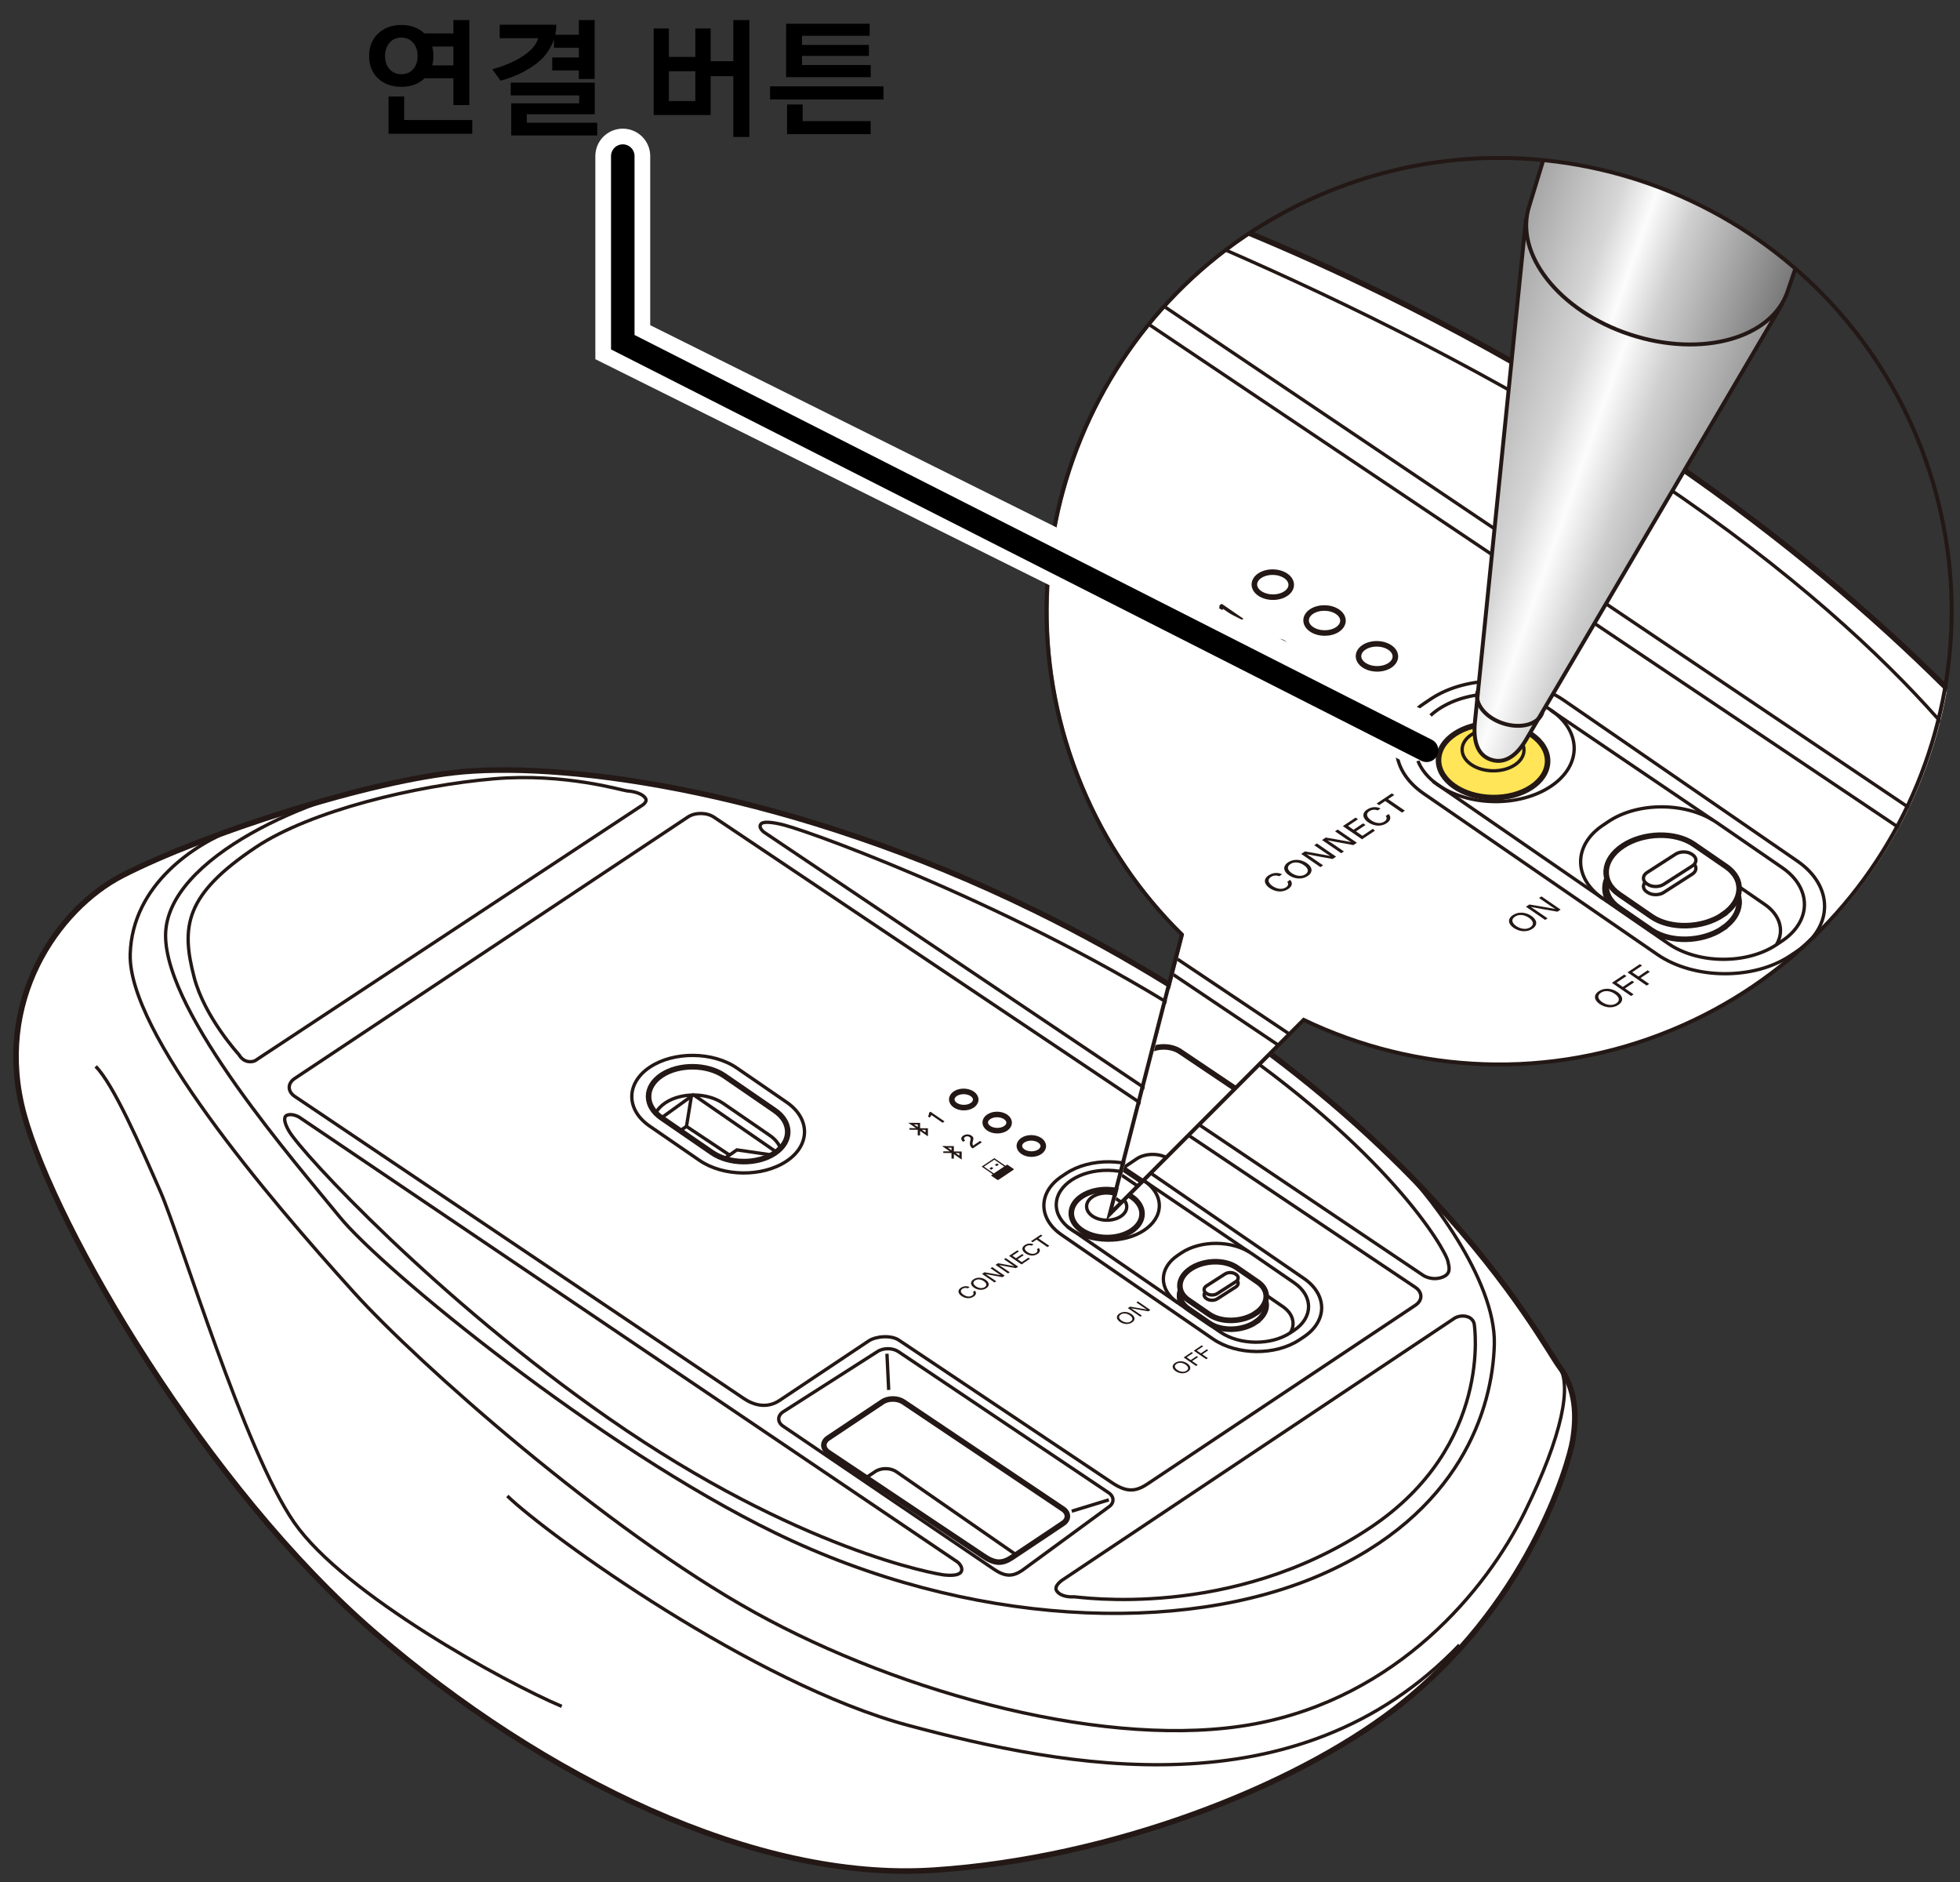 <?xml version="1.0" encoding="utf-8"?>
<!-- Generator: Adobe Illustrator 27.9.0, SVG Export Plug-In . SVG Version: 6.00 Build 0)  -->
<svg version="1.1" xmlns="http://www.w3.org/2000/svg" xmlns:xlink="http://www.w3.org/1999/xlink" x="0px" y="0px"
	 viewBox="0 0 250 240" enable-background="new 0 0 250 240" xml:space="preserve">
<rect x="0" y="0" width="250" height="240" fill="#333333" stroke="none"/>
<g id="編集モード">
	<g>
		<path fill="#FFFFFF" stroke="#231815" stroke-width="0.709" stroke-miterlimit="10" d="M132.094,116.167
			c-31.129-15.259-59.321-18.949-73.01-17.76c-11.731,1.018-33.192,7.942-43.506,13.258c-8.173,4.212-16.502,16.009-12.502,30.518
			s23.253,47.528,44.756,66.039s48.507,31.769,71.26,30.268s45.859-10.62,58.758-20.512c17.002-13.039,22.253-31.268,22.753-34.27
			c0.5-3.002,0.5-6.504-1.75-9.506C196.603,171.199,180.317,139.804,132.094,116.167z"/>
		<path fill="none" stroke="#231815" stroke-width="0.425" stroke-miterlimit="10" d="M50.961,99.684
			c-10.802,1.501-29.841,9.612-29.841,19.618s16.712,29.135,22.213,35.889c5.501,6.754,33.179,29.402,55.508,40.274
			c24.66,12.007,51.913,13.101,69.666,5.347c17.752-7.755,21.875-21.129,22.097-29.361s-8.593-19.739-13.033-23.792"/>
		<path fill="none" stroke="#231815" stroke-width="0.425" stroke-miterlimit="10" d="M71.649,217.602
			c-7.126-3.002-27.754-14.258-34.13-23.451s-14.44-36.209-17.065-42.212c-2.625-6.004-6.001-13.696-8.251-15.947"/>
		<path fill="none" stroke="#231815" stroke-width="0.425" stroke-miterlimit="10" d="M64.71,190.773
			c5.251,5.065,31.504,24.014,51.195,29.267c19.69,5.253,49.529,11.357,70.24-10.268"/>
		<path fill="none" stroke="#231815" stroke-width="0.425" stroke-miterlimit="10" d="M29.981,105.683
			c-5.129,1.909-13.091,7.139-13.372,15.956c-0.318,9.982,17.392,30.86,28.598,43.244c8.103,8.954,32.067,30.205,51.007,40.711
			s45.503,17.635,63.759,14.258s29.629-17.073,34.505-27.016s6.011-16.24,4.376-18.636"/>
		<path fill="none" stroke="#231815" stroke-width="0.425" stroke-miterlimit="10" d="M89.223,147.979l-6.355-4.37
			c-3.047-2.095-3.039-5.478,0.017-7.518l0,0c3.056-2.04,8.049-1.995,11.096,0.1l6.355,4.37c3.047,2.095,3.039,5.478-0.017,7.518h0
			C97.263,150.12,92.27,150.075,89.223,147.979z"/>
		<path fill="none" stroke="#231815" stroke-width="0.709" stroke-miterlimit="10" d="M90.808,146.976l-6.436-4.426
			c-2.2-1.513-2.194-3.955,0.012-5.428l0,0c2.206-1.473,5.812-1.44,8.011,0.072l6.436,4.426c2.2,1.513,2.194,3.955-0.012,5.428h0
			C96.613,148.521,93.008,148.489,90.808,146.976z"/>
		<path fill="none" stroke="#231815" stroke-width="0.425" stroke-miterlimit="10" d="M83.641,141.934
			c0.252-0.474,0.659-0.916,1.22-1.291l0,0c2.035-1.359,5.36-1.328,7.389,0.067l5.936,4.082c0.691,0.475,1.146,1.05,1.366,1.655"/>
		<path fill="none" stroke="#231815" stroke-width="0.425" stroke-miterlimit="10" d="M150.239,160.075l0.457-0.305
			c2.464-1.645,6.49-1.608,8.946,0.081l5.43,3.734c2.456,1.689,2.45,4.417-0.014,6.062l-0.457,0.305
			c-2.464,1.645-6.49,1.608-8.946-0.081l-5.43-3.734C147.769,164.447,147.775,161.719,150.239,160.075z"/>
		<path fill="none" stroke="#231815" stroke-width="0.425" stroke-miterlimit="10" d="M135.424,150.018l0.562-0.375
			c3.029-2.022,7.979-1.977,10.999,0.099l19.333,13.295c3.02,2.077,3.012,5.43-0.017,7.452l-0.562,0.375
			c-3.029,2.022-7.979,1.977-10.999-0.099l-19.333-13.295C132.387,155.393,132.395,152.04,135.424,150.018z"/>
		<path fill="none" stroke="#231815" stroke-width="0.425" stroke-miterlimit="10" d="M150.636,166.437
			c-0.655-1.109-0.323-2.421,0.993-3.3l0.326-0.217c1.755-1.171,4.622-1.145,6.371,0.058l5.295,3.641
			c1.312,0.902,1.638,2.221,0.978,3.317"/>
		<path fill="#FFFFFF" stroke="#231815" stroke-width="0.709" stroke-miterlimit="10" d="M151.868,162.922L151.868,162.922
			c1.701-1.136,4.349-1.201,5.885-0.145l2.687,1.848c1.535,1.056,1.4,2.849-0.302,3.984l0.006,0.004
			c-1.701,1.136-4.356,1.196-5.891,0.141l-2.687-1.848C150.031,165.851,150.167,164.058,151.868,162.922z"/>
		<path fill="#FFFFFF" stroke="#231815" stroke-width="0.709" stroke-miterlimit="10" d="M151.868,161.797L151.868,161.797
			c1.701-1.136,4.349-1.201,5.885-0.145l2.687,1.848c1.535,1.056,1.4,2.849-0.302,3.984l0.006,0.004
			c-1.701,1.136-4.356,1.196-5.891,0.141l-2.687-1.848C150.031,164.726,150.167,162.933,151.868,161.797z"/>
		<path fill="none" stroke="#231815" stroke-width="0.425" stroke-miterlimit="10" d="M114.662,170.908l27.046,18.083
			c1.854,1.275,3.027,1.33,4.626,0.263l34.204-22.807c0.923-0.616,0.925-1.638,0.005-2.271l-89.455-59.953
			c-0.92-0.633-2.428-0.646-3.351-0.03l-50.151,33.343c-0.923,0.616-0.925,1.638-0.005,2.271l57.253,38.511
			c1.2,0.825,2.926,1.389,4.598,0.273l11.368-7.588C111.703,170.399,113.662,170.221,114.662,170.908z"/>
		<path fill="none" stroke="#231815" stroke-width="0.425" stroke-miterlimit="10" d="M126.684,200.052l-26.808-18.187
			c-0.736-0.506-0.734-1.324,0.004-1.817l12.048-7.692c0.738-0.493,1.945-0.482,2.681,0.024l26.803,17.983
			c0.736,0.506,0.734,1.324-0.004,1.817l-11.023,8.081C129.106,201.116,128.168,201.072,126.684,200.052z"/>
		
			<path fill="none" stroke="#231815" stroke-width="0.425" stroke-linecap="round" stroke-linejoin="round" stroke-miterlimit="10" d="
			M32.745,135.127l49.03-32.343c0,0,0.87-0.463,0.567-0.967c-0.303-0.503-1.175-0.873-2.37-0.961
			c-0.573-0.042-7.927-2.307-16.95-1.543c-9.983,0.846-23.425,4.082-30.379,8.724c-9.091,6.069-9.564,10.131-7.876,16.604
			c1.324,5.077,5.716,9.858,5.716,9.858s0.379,0.737,1.133,0.866C32.37,135.493,32.745,135.127,32.745,135.127z"/>
		
			<path fill="none" stroke="#231815" stroke-width="0.425" stroke-linecap="round" stroke-linejoin="round" stroke-miterlimit="10" d="
			M185.357,168.218l-49.853,33.277c0,0-1.172,0.767-0.707,1.402c0.548,0.75,1.731,0.765,2.198,0.734s19.971,3.073,37.794-8.824
			c15.713-10.489,13.253-25.931,13.253-25.931s-0.067-0.764-0.97-0.991C186.054,167.629,185.357,168.218,185.357,168.218z"/>
		
			<path fill="none" stroke="#231815" stroke-width="0.425" stroke-linecap="round" stroke-linejoin="round" stroke-miterlimit="10" d="
			M38.2,142.49l83.942,56.708c0,0,0.689,0.55,0.505,1.128s-1.205,0.62-2.185,0.521s-18.622-3.132-42.796-19.952
			c-21.881-15.225-39.148-33.804-40.81-36.665c-0.624-1.075-0.696-1.794-0.299-1.984C37.274,141.901,38.2,142.49,38.2,142.49z"/>
		
			<path fill="none" stroke="#231815" stroke-width="0.425" stroke-linecap="round" stroke-linejoin="round" stroke-miterlimit="10" d="
			M97.478,106.142l84.075,56.51c0,0,1.062,0.709,2.39,0.234c1.223-0.437,0.88-1.356,0.744-2.021
			c-0.32-1.57-7.716-14.319-29.84-29.189c-22.124-14.87-50.578-25.348-54.808-26.456c-1.589-0.416-2.651-0.46-2.93-0.19
			C96.605,105.518,97.478,106.142,97.478,106.142z"/>
		
			<ellipse transform="matrix(0.015 -1 1 0.015 -14.491 292.637)" fill="none" stroke="#231815" stroke-width="0.425" stroke-miterlimit="10" cx="141.248" cy="153.672" rx="4.453" ry="6.572"/>
		
			<ellipse transform="matrix(0.015 -1 1 0.015 -15.693 293.543)" fill="none" stroke="#231815" stroke-width="0.709" stroke-miterlimit="10" cx="141.107" cy="154.734" rx="3.058" ry="4.514"/>
		
			<ellipse transform="matrix(0.015 -1 1 0.015 -14.805 292.668)" fill="none" stroke="#231815" stroke-width="0.425" stroke-miterlimit="10" cx="141.107" cy="153.846" rx="1.734" ry="2.56"/>
		<g>
			
				<ellipse transform="matrix(0.015 -1 1 0.015 -19.108 260.993)" fill="#FFFFFF" stroke="#231815" stroke-width="0.709" stroke-miterlimit="10" cx="122.883" cy="140.193" rx="1.034" ry="1.526"/>
			<path fill="#FFFFFF" stroke="#231815" stroke-width="0.709" stroke-miterlimit="10" d="M126.115,142.415
				c0.597-0.398,1.563-0.39,2.158,0.019c0.595,0.409,0.593,1.064-0.003,1.462c-0.597,0.398-1.563,0.39-2.158-0.02
				C125.516,143.468,125.518,142.813,126.115,142.415z"/>
			
				<ellipse transform="matrix(0.015 -1 1 0.015 -16.543 275.448)" fill="#FFFFFF" stroke="#231815" stroke-width="0.709" stroke-miterlimit="10" cx="131.5" cy="146.118" rx="1.034" ry="1.526"/>
			<g>
				<g>
					<path fill="#231815" d="M144.316,167.575c0.436,0.3,0.58,0.731,0.078,1.066c-0.469,0.313-1.091,0.239-1.546-0.074
						c-0.454-0.312-0.549-0.739-0.068-1.061C143.229,167.207,143.845,167.251,144.316,167.575z M143.063,168.415
						c0.343,0.236,0.819,0.325,1.162,0.097c0.369-0.246,0.213-0.554-0.126-0.787c-0.342-0.235-0.798-0.322-1.147-0.089
						C142.591,167.876,142.724,168.182,143.063,168.415z"/>
					<path fill="#231815" d="M145.448,167.907l-1.587-1.091l0.279-0.187c0.599,0.103,1.885,0.314,2.147,0.373l0.003-0.002
						c-0.219-0.13-0.468-0.303-0.727-0.481l-0.62-0.426l0.2-0.133l1.587,1.091l-0.263,0.175c-0.555-0.096-1.921-0.335-2.199-0.391
						l-0.003,0.002c0.192,0.117,0.461,0.302,0.748,0.499l0.635,0.437L145.448,167.907z"/>
				</g>
			</g>
			<g>
				<g>
					<path fill="#231815" d="M151.429,173.865c0.436,0.3,0.58,0.731,0.078,1.066c-0.469,0.313-1.091,0.239-1.546-0.074
						c-0.454-0.312-0.549-0.739-0.068-1.061C150.342,173.497,150.957,173.541,151.429,173.865z M150.176,174.705
						c0.343,0.236,0.819,0.325,1.162,0.097c0.369-0.246,0.213-0.554-0.126-0.787c-0.342-0.235-0.798-0.322-1.147-0.089
						C149.704,174.166,149.837,174.472,150.176,174.705z"/>
					<path fill="#231815" d="M150.974,173.106l1.023-0.683l0.18,0.124l-0.815,0.544l0.515,0.354l0.764-0.51l0.18,0.124l-0.764,0.51
						l0.711,0.489l-0.208,0.139L150.974,173.106z"/>
					<path fill="#231815" d="M152.266,172.243l1.023-0.683l0.18,0.124l-0.815,0.544l0.515,0.354l0.764-0.51l0.18,0.124l-0.764,0.51
						l0.711,0.489l-0.208,0.139L152.266,172.243z"/>
				</g>
			</g>
			<g>
				<path fill="#231815" d="M124.347,164.592c0.205,0.235,0.203,0.512-0.166,0.758c-0.482,0.322-1.081,0.234-1.53-0.074
					c-0.432-0.297-0.58-0.726-0.091-1.053c0.385-0.257,0.809-0.242,1.119-0.09l-0.236,0.158c-0.216-0.077-0.454-0.093-0.699,0.071
					c-0.338,0.226-0.169,0.528,0.146,0.745c0.303,0.209,0.751,0.342,1.108,0.105c0.242-0.161,0.2-0.326,0.112-0.46L124.347,164.592z
					"/>
				<path fill="#231815" d="M125.722,163.208c0.437,0.301,0.575,0.734,0.071,1.07c-0.475,0.317-1.097,0.243-1.553-0.07
					c-0.456-0.313-0.545-0.742-0.061-1.066C124.63,162.842,125.247,162.882,125.722,163.208z M124.48,164.039
					c0.337,0.232,0.794,0.317,1.125,0.096c0.358-0.239,0.203-0.535-0.126-0.76c-0.334-0.23-0.772-0.316-1.111-0.089
					C124.02,163.518,124.147,163.81,124.48,164.039z"/>
				<path fill="#231815" d="M126.85,163.542l-1.587-1.091l0.307-0.205c0.591,0.105,1.825,0.313,2.084,0.374l0.003-0.002
					c-0.212-0.125-0.466-0.301-0.726-0.479l-0.592-0.407l0.221-0.147l1.587,1.091l-0.289,0.193
					c-0.541-0.097-1.866-0.335-2.141-0.394l-0.003,0.002c0.184,0.111,0.465,0.303,0.751,0.5l0.607,0.417L126.85,163.542z"/>
				<path fill="#231815" d="M128.572,162.392l-1.587-1.091l0.307-0.205c0.591,0.105,1.825,0.313,2.084,0.374l0.003-0.002
					c-0.212-0.125-0.466-0.301-0.726-0.479l-0.592-0.407l0.221-0.147l1.587,1.091l-0.289,0.193
					c-0.541-0.097-1.866-0.335-2.141-0.394l-0.003,0.002c0.184,0.111,0.465,0.303,0.751,0.5l0.607,0.417L128.572,162.392z"/>
				<path fill="#231815" d="M130.581,160.061l-0.786,0.525l0.532,0.366l0.864-0.577l0.17,0.157l-1.065,0.711l-1.587-1.091
					l1.054-0.704l0.199,0.137l-0.823,0.55l0.457,0.314l0.786-0.525L130.581,160.061z"/>
				<path fill="#231815" d="M132.498,159.151c0.205,0.235,0.203,0.512-0.166,0.758c-0.482,0.322-1.081,0.234-1.53-0.074
					c-0.432-0.297-0.58-0.726-0.091-1.053c0.385-0.257,0.809-0.242,1.119-0.09l-0.236,0.158c-0.216-0.077-0.454-0.093-0.699,0.071
					c-0.338,0.226-0.169,0.528,0.146,0.745c0.303,0.209,0.751,0.342,1.108,0.105c0.242-0.161,0.2-0.326,0.112-0.46L132.498,159.151z
					"/>
				<path fill="#231815" d="M132.215,158.08l-0.509,0.339l-0.199-0.137l1.255-0.838l0.199,0.137l-0.509,0.34l1.388,0.954
					l-0.238,0.159L132.215,158.08z"/>
			</g>
			<g>
				<path fill="#231815" d="M120.225,143.178l-1.438-0.989c-0.02,0.105-0.133,0.276-0.199,0.334l-0.229-0.157
					c0.125-0.16,0.152-0.347,0.133-0.464l0.192-0.128l1.795,1.234L120.225,143.178z"/>
				<g id="Bug_00000136395356078509280570000016854769636701705398_">
					
						<path id="Bug_00000106853922909329996610000001393622990876903563_" fill-rule="evenodd" clip-rule="evenodd" fill="#231815" d="
						M116.576,143.395l0.484,0.004l-0.001,0.328L116.576,143.395L116.576,143.395z M118.055,144.412l0.001-0.328l-0.484-0.004
						L118.055,144.412L118.055,144.412z M117.057,144.076l-1.048-0.01l0-0.205l0.834,0.008l-0.998-0.686l1.516,0.014l-0.002,0.678
						l1.001,0.009l-0.002,1.027l-0.998-0.686l-0.001,0.565l-0.303-0.003L117.057,144.076L117.057,144.076z"/>
				</g>
			</g>
			<g>
				<g id="Bug_00000086663351065433938700000013974710464005085088_">
					
						<path id="Bug_00000135683910657198696750000010070462856729382567_" fill-rule="evenodd" clip-rule="evenodd" fill="#231815" d="
						M120.885,146.358l0.484,0.004l-0.001,0.328L120.885,146.358L120.885,146.358z M122.364,147.375l0.001-0.328l-0.484-0.004
						L122.364,147.375L122.364,147.375z M121.365,147.039l-1.048-0.01l0-0.205l0.834,0.008l-0.998-0.686l1.516,0.014l-0.002,0.678
						l1.001,0.009l-0.002,1.027l-0.998-0.686l-0.001,0.565l-0.303-0.003L121.365,147.039L121.365,147.039z"/>
				</g>
				<path fill="#231815" d="M124.065,146.454l-0.014-0.01c-0.308-0.212-0.411-0.492-0.303-0.918c0.081-0.316,0.094-0.41-0.082-0.53
					c-0.142-0.098-0.366-0.146-0.581-0.002c-0.186,0.124-0.167,0.277,0.02,0.448l-0.246,0.164c-0.313-0.246-0.342-0.552-0.003-0.779
					c0.352-0.235,0.777-0.199,1.062-0.004c0.289,0.199,0.268,0.363,0.178,0.694c-0.066,0.246-0.074,0.441,0.03,0.569l0.893-0.596
					l0.205,0.188L124.065,146.454z"/>
			</g>
			<g>
				<path fill="#231815" d="M128.242,148.665l-1.416-0.974l-1.616,1.079l1.416,0.974l-0.233,0.155l0.806,0.554
					c0.044,0.03,0.12,0.028,0.169-0.004l1.904-1.271c0.049-0.033,0.053-0.084,0.009-0.114l-0.806-0.554L128.242,148.665z
					 M125.498,148.773l1.328-0.886l1.265,0.87l-1.328,0.886L125.498,148.773z"/>
				<polygon fill="#231815" points="126.424,149.171 126.706,148.983 126.479,148.827 126.197,149.015 				"/>
				<polygon fill="#231815" points="127.119,148.707 127.4,148.52 127.173,148.363 126.892,148.551 				"/>
			</g>
		</g>
		<polyline fill="none" stroke="#231815" stroke-width="0.425" stroke-miterlimit="10" points="86.753,144.187 87.561,143.645 
			93.048,147.299 		"/>
		<polyline fill="none" stroke="#231815" stroke-width="0.425" stroke-miterlimit="10" points="92.404,147.748 93.993,146.639 
			98.431,147.284 		"/>
		<polyline fill="none" stroke="#231815" stroke-width="0.425" stroke-miterlimit="10" points="84.372,142.55 88.187,139.802 
			87.561,143.645 		"/>
		
			<line fill="none" stroke="#231815" stroke-width="0.425" stroke-miterlimit="10" x1="88.499" y1="139.644" x2="99.02" y2="146.907"/>
		
			<line fill="none" stroke="#231815" stroke-width="0.425" stroke-miterlimit="10" x1="159.318" y1="159.644" x2="145.902" y2="150.565"/>
		
			<line fill="none" stroke="#231815" stroke-width="0.425" stroke-miterlimit="10" x1="136.173" y1="156.459" x2="150.225" y2="166.136"/>
		<g>
			<path fill="none" stroke="#231815" stroke-width="0.709" stroke-miterlimit="10" d="M125.386,198.398l-19.752-13.191
				c-0.736-0.506-0.734-1.324,0.004-1.817l6.929-4.625c0.738-0.493,1.945-0.482,2.681,0.024l20.348,13.659
				c0.736,0.506,0.734,1.324-0.004,1.817l-6.505,4.342C127.808,199.462,126.87,199.418,125.386,198.398z"/>
			<path fill="none" stroke="#231815" stroke-width="0.425" stroke-miterlimit="10" d="M110.472,188.438l1.176-0.785
				c0.738-0.493,1.945-0.482,2.681,0.024l15.271,10.588"/>
			
				<line fill="none" stroke="#231815" stroke-width="0.425" stroke-miterlimit="10" x1="113.132" y1="172.634" x2="113.354" y2="177.25"/>
			
				<line fill="none" stroke="#231815" stroke-width="0.425" stroke-miterlimit="10" x1="136.704" y1="192.712" x2="141.429" y2="191.266"/>
		</g>
		<g>
			<path fill="#FFFFFF" stroke="#231815" stroke-width="0.425" stroke-miterlimit="10" d="M157.649,163.187l-0.069-0.046
				c-0.372-0.248-0.98-0.243-1.351,0.012l-2.366,1.52c-0.371,0.255-0.37,0.667,0.002,0.915l0.069,0.046
				c0.372,0.248,0.98,0.243,1.351-0.012l2.366-1.52C158.022,163.847,158.021,163.435,157.649,163.187z"/>
			<path fill="#FFFFFF" stroke="#231815" stroke-width="0.425" stroke-miterlimit="10" d="M157.649,162.514l-0.069-0.046
				c-0.372-0.248-0.98-0.243-1.351,0.012l-2.366,1.52c-0.371,0.255-0.37,0.667,0.002,0.915l0.069,0.046
				c0.372,0.248,0.98,0.243,1.351-0.012l2.366-1.52C158.022,163.175,158.021,162.763,157.649,162.514z"/>
		</g>
	</g>
</g>
<g id="レイヤー_1">
	<g>
		<g>
			<defs>
				<path id="SVGID_1_" d="M169.344,24.58c-29.435,12.248-43.377,46.068-31.144,75.538c3.062,7.379,7.473,13.784,12.827,19.049
					l-9.187,35.657l24.734-24.767c14.283,6.842,31.3,7.813,47.073,1.248c29.433-12.248,43.379-46.068,31.144-75.542
					C232.557,26.292,198.778,12.33,169.344,24.58z"/>
			</defs>
			<clipPath id="SVGID_00000037680710476985407530000013113796996547270298_">
				<use xlink:href="#SVGID_1_"  overflow="visible"/>
			</clipPath>
			<g clip-path="url(#SVGID_00000037680710476985407530000013113796996547270298_)">
				<g>
					<path fill="#FFFFFF" stroke="#231815" stroke-width="0.709" stroke-miterlimit="10" d="M176.502,37.497
						C128.528,13.957,85.082,8.265,63.985,10.098C45.906,11.669,12.832,22.351-3.062,30.551
						c-12.595,6.498-25.432,24.697-19.267,47.079s35.836,73.32,68.974,101.876s74.754,49.008,109.819,46.693
						c35.065-2.315,70.675-16.383,90.553-31.643c26.202-20.115,34.294-48.237,35.065-52.867c0.771-4.631,0.771-10.033-2.697-14.664
						C275.917,122.393,250.818,73.962,176.502,37.497z"/>
					<path fill="none" stroke="#231815" stroke-width="0.425" stroke-miterlimit="10" d="M51.466,12.069
						C34.82,14.384,5.477,26.896,5.477,42.332s25.755,44.945,34.232,55.364s51.132,45.357,85.543,62.129
						c38.003,18.523,80.004,20.211,107.363,8.248c27.359-11.963,33.711-32.594,34.054-45.294
						c0.342-12.7-13.243-30.451-20.086-36.702"/>
					<path fill="none" stroke="#231815" stroke-width="0.425" stroke-miterlimit="10" d="M83.348,193.976
						c-10.982-4.631-42.772-21.996-52.598-36.177c-9.826-14.182-22.253-55.858-26.299-65.119S-4.796,71.552-8.264,68.079"/>
					<path fill="none" stroke="#231815" stroke-width="0.425" stroke-miterlimit="10" d="M72.655,152.589
						c8.092,7.814,48.552,37.046,78.897,45.149c30.345,8.104,76.33,17.52,108.247-15.84"/>
					<path fill="none" stroke="#231815" stroke-width="0.425" stroke-miterlimit="10" d="M19.134,21.323
						C11.231,24.268-1.039,32.336-1.473,45.938c-0.491,15.4,26.803,47.607,44.072,66.711c12.487,13.814,49.419,46.597,78.608,62.804
						s70.126,27.205,98.259,21.996s45.662-26.337,53.176-41.676c7.514-15.339,9.264-25.053,6.743-28.749"/>
					<path fill="none" stroke="#231815" stroke-width="0.425" stroke-miterlimit="10" d="M110.433,86.573l-9.794-6.742
						c-4.695-3.232-4.683-8.451,0.026-11.598l0,0c4.71-3.147,12.405-3.077,17.1,0.155l9.794,6.742
						c4.695,3.232,4.683,8.451-0.026,11.598l0,0C122.823,89.874,115.128,89.805,110.433,86.573z"/>
					<path fill="none" stroke="#231815" stroke-width="0.709" stroke-miterlimit="10" d="M112.875,85.025l-9.918-6.827
						c-3.39-2.333-3.381-6.102,0.019-8.374l0,0c3.4-2.272,8.956-2.222,12.346,0.112l9.918,6.827c3.39,2.333,3.381,6.102-0.019,8.374
						l0,0C121.821,87.409,116.265,87.358,112.875,85.025z"/>
					<path fill="none" stroke="#231815" stroke-width="0.425" stroke-miterlimit="10" d="M101.83,77.246
						c0.389-0.731,1.016-1.414,1.881-1.991l0,0c3.136-2.096,8.261-2.049,11.388,0.103l9.148,6.297
						c1.065,0.733,1.767,1.62,2.105,2.554"/>
					<path fill="none" stroke="#231815" stroke-width="0.425" stroke-miterlimit="10" d="M204.465,105.232l0.704-0.471
						c3.797-2.537,10.001-2.481,13.787,0.125l8.368,5.76c3.786,2.606,3.776,6.814-0.021,9.351l-0.704,0.471
						c-3.797,2.537-10.001,2.481-13.787-0.125l-8.368-5.76C200.658,111.977,200.667,107.769,204.465,105.232z"/>
					<path fill="none" stroke="#231815" stroke-width="0.425" stroke-miterlimit="10" d="M181.634,89.717l0.866-0.579
						c4.669-3.119,12.296-3.05,16.95,0.153l29.795,20.509c4.654,3.204,4.642,8.377-0.026,11.497l-0.866,0.579
						c-4.669,3.119-12.296,3.05-16.95-0.153l-29.795-20.509C176.953,98.01,176.965,92.837,181.634,89.717z"/>
					<path fill="none" stroke="#231815" stroke-width="0.425" stroke-miterlimit="10" d="M205.077,115.047
						c-1.009-1.711-0.498-3.735,1.53-5.09l0.502-0.335c2.704-1.807,7.123-1.767,9.819,0.089l8.16,5.617
						c2.022,1.392,2.524,3.426,1.507,5.118"/>
					<path fill="#FFFFFF" stroke="#231815" stroke-width="0.709" stroke-miterlimit="10" d="M206.975,109.625L206.975,109.625
						c2.622-1.752,6.703-1.852,9.069-0.224l4.14,2.85c2.366,1.629,2.157,4.394-0.465,6.146l0.01,0.007
						c-2.622,1.752-6.712,1.846-9.078,0.217l-4.141-2.85C204.144,114.142,204.353,111.377,206.975,109.625z"/>
					<path fill="#FFFFFF" stroke="#231815" stroke-width="0.709" stroke-miterlimit="10" d="M206.975,107.889L206.975,107.889
						c2.622-1.752,6.703-1.852,9.069-0.224l4.14,2.85c2.366,1.629,2.157,4.394-0.465,6.146l0.01,0.007
						c-2.622,1.752-6.712,1.846-9.078,0.217l-4.141-2.85C204.144,112.406,204.353,109.641,206.975,107.889z"/>
					<path fill="none" stroke="#231815" stroke-width="0.425" stroke-miterlimit="10" d="M149.637,121.944l41.682,27.896
						c2.858,1.967,4.666,2.052,7.13,0.405l52.711-35.184c1.423-0.951,1.426-2.527,0.008-3.503L113.308,19.07
						c-1.418-0.976-3.742-0.997-5.165-0.047L30.855,70.461c-1.423,0.951-1.426,2.527-0.008,3.503l88.233,59.409
						c1.849,1.273,4.51,2.143,7.086,0.422l17.519-11.706C145.077,121.159,148.096,120.884,149.637,121.944z"/>
					<path fill="none" stroke="#231815" stroke-width="0.425" stroke-miterlimit="10" d="M168.165,166.903l-41.315-28.056
						c-1.135-0.781-1.132-2.042,0.006-2.802l18.568-11.866c1.138-0.76,2.997-0.744,4.132,0.037l41.306,27.741
						c1.135,0.781,1.132,2.042-0.006,2.802l-16.987,12.467C171.897,168.544,170.451,168.477,168.165,166.903z"/>
					
						<path fill="none" stroke="#231815" stroke-width="0.425" stroke-linecap="round" stroke-linejoin="round" stroke-miterlimit="10" d="
						M23.393,66.746l75.561-49.895c0,0,1.341-0.715,0.874-1.491c-0.467-0.777-1.811-1.347-3.652-1.483
						c-0.883-0.065-12.217-3.559-26.122-2.38c-15.384,1.305-36.101,6.297-46.818,13.458C9.226,34.317,8.498,40.584,11.099,50.569
						c2.04,7.833,8.809,15.207,8.809,15.207s0.584,1.137,1.746,1.335S23.393,66.746,23.393,66.746z"/>
					
						<path fill="none" stroke="#231815" stroke-width="0.425" stroke-linecap="round" stroke-linejoin="round" stroke-miterlimit="10" d="
						M258.585,117.794l-76.829,51.336c0,0-1.806,1.182-1.09,2.164c0.845,1.157,2.667,1.18,3.387,1.132
						c0.72-0.048,30.777,4.74,58.244-13.613c24.216-16.181,20.425-40.002,20.425-40.002s-0.103-1.178-1.495-1.529
						C259.66,116.885,258.585,117.794,258.585,117.794z"/>
					
						<path fill="none" stroke="#231815" stroke-width="0.425" stroke-linecap="round" stroke-linejoin="round" stroke-miterlimit="10" d="
						M31.8,78.104l129.364,87.481c0,0,1.062,0.848,0.778,1.741c-0.284,0.893-1.857,0.957-3.367,0.803s-28.699-4.831-65.953-30.779
						c-33.721-23.487-60.331-52.148-62.893-56.561c-0.962-1.658-1.073-2.767-0.461-3.061C30.373,77.197,31.8,78.104,31.8,78.104z"/>
					
						<path fill="none" stroke="#231815" stroke-width="0.425" stroke-linecap="round" stroke-linejoin="round" stroke-miterlimit="10" d="
						M123.153,22.032l129.569,87.176c0,0,1.637,1.093,3.683,0.361c1.885-0.675,1.356-2.092,1.147-3.117
						c-0.493-2.422-11.891-22.089-45.986-45.029s-77.946-39.103-84.464-40.812c-2.449-0.642-4.085-0.71-4.516-0.293
						C121.809,21.07,123.153,22.032,123.153,22.032z"/>
					
						<ellipse transform="matrix(0.015 -1 1 0.015 92.444 284.531)" fill="none" stroke="#231815" stroke-width="0.425" stroke-miterlimit="10" cx="190.609" cy="95.355" rx="6.869" ry="10.129"/>
					
						<ellipse transform="matrix(0.015 -1 1 0.015 90.591 285.929)" fill="#FFE557" stroke="#231815" stroke-width="0.709" stroke-miterlimit="10" cx="190.391" cy="96.994" rx="4.718" ry="6.957"/>
					
						<ellipse transform="matrix(0.015 -1 1 0.015 91.961 284.579)" fill="none" stroke="#231815" stroke-width="0.425" stroke-miterlimit="10" cx="190.391" cy="95.624" rx="2.675" ry="3.945"/>
					<g>
						
							<ellipse transform="matrix(0.015 -1 1 0.015 85.352 235.745)" fill="#FFFFFF" stroke="#231815" stroke-width="0.709" stroke-miterlimit="10" cx="162.306" cy="74.56" rx="1.595" ry="2.351"/>
						<path fill="#FFFFFF" stroke="#231815" stroke-width="0.709" stroke-miterlimit="10" d="M167.286,77.988
							c0.92-0.614,2.408-0.601,3.325,0.03c0.917,0.631,0.915,1.641-0.005,2.255c-0.92,0.614-2.408,0.601-3.325-0.03
							C166.364,79.612,166.367,78.603,167.286,77.988z"/>
						
							<ellipse transform="matrix(0.015 -1 1 0.015 89.296 258.029)" fill="#FFFFFF" stroke="#231815" stroke-width="0.709" stroke-miterlimit="10" cx="175.586" cy="83.701" rx="1.595" ry="2.351"/>
						<g>
							<g>
								<path fill="#231815" d="M195.337,116.802c0.673,0.463,0.894,1.128,0.12,1.644c-0.722,0.482-1.681,0.369-2.383-0.114
									c-0.7-0.482-0.846-1.141-0.104-1.636C193.661,116.235,194.61,116.302,195.337,116.802z M193.405,118.097
									c0.529,0.364,1.263,0.502,1.791,0.149c0.569-0.38,0.328-0.854-0.194-1.214c-0.527-0.363-1.229-0.497-1.768-0.138
									C192.678,117.267,192.884,117.738,193.405,118.097z"/>
								<path fill="#231815" d="M197.082,117.314l-2.445-1.683l0.431-0.288c0.924,0.159,2.906,0.484,3.309,0.575l0.005-0.003
									c-0.338-0.2-0.721-0.467-1.12-0.742l-0.955-0.657l0.307-0.205l2.445,1.683l-0.405,0.27
									c-0.855-0.149-2.961-0.516-3.389-0.603l-0.005,0.003c0.296,0.18,0.711,0.465,1.152,0.769l0.979,0.674L197.082,117.314z"/>
							</g>
						</g>
						<g>
							<g>
								<path fill="#231815" d="M206.299,126.506c0.673,0.463,0.894,1.128,0.12,1.644c-0.722,0.482-1.681,0.369-2.383-0.114
									c-0.7-0.482-0.846-1.141-0.104-1.636C204.623,125.938,205.572,126.005,206.299,126.506z M204.367,127.801
									c0.529,0.364,1.263,0.502,1.79,0.149c0.569-0.38,0.328-0.854-0.194-1.214c-0.527-0.363-1.229-0.497-1.768-0.138
									C203.639,126.97,203.845,127.442,204.367,127.801z"/>
								<path fill="#231815" d="M205.598,125.334l1.576-1.053l0.278,0.191l-1.256,0.839l0.793,0.546l1.177-0.786l0.278,0.191
									l-1.177,0.786l1.096,0.754l-0.32,0.214L205.598,125.334z"/>
								<path fill="#231815" d="M207.589,124.004l1.576-1.053l0.278,0.191l-1.256,0.839l0.793,0.546l1.177-0.786l0.278,0.191
									l-1.177,0.786l1.096,0.754l-0.32,0.214L207.589,124.004z"/>
							</g>
						</g>
						<g>
							<path fill="#231815" d="M164.562,112.201c0.316,0.363,0.312,0.79-0.255,1.17c-0.742,0.496-1.666,0.362-2.358-0.115
								c-0.666-0.458-0.894-1.12-0.14-1.625c0.593-0.396,1.246-0.373,1.725-0.138l-0.364,0.243
								c-0.333-0.119-0.699-0.143-1.077,0.109c-0.521,0.348-0.261,0.815,0.224,1.149c0.467,0.322,1.158,0.528,1.707,0.162
								c0.372-0.249,0.308-0.503,0.172-0.71L164.562,112.201z"/>
							<path fill="#231815" d="M166.681,110.066c0.674,0.464,0.887,1.132,0.109,1.651c-0.731,0.489-1.691,0.375-2.393-0.108
								c-0.702-0.483-0.84-1.145-0.094-1.644C164.999,109.5,165.95,109.562,166.681,110.066z M164.766,111.348
								c0.519,0.357,1.223,0.489,1.733,0.149c0.551-0.368,0.313-0.825-0.193-1.173c-0.515-0.354-1.189-0.487-1.712-0.138
								C164.059,110.543,164.253,110.994,164.766,111.348z"/>
							<path fill="#231815" d="M168.419,110.58l-2.446-1.684l0.474-0.317c0.911,0.161,2.812,0.483,3.211,0.577l0.005-0.003
								c-0.327-0.192-0.718-0.464-1.118-0.739l-0.912-0.628l0.34-0.227l2.446,1.684l-0.446,0.298c-0.834-0.15-2.876-0.516-3.3-0.608
								l-0.005,0.003c0.284,0.172,0.717,0.468,1.158,0.771l0.935,0.644L168.419,110.58z"/>
							<path fill="#231815" d="M171.074,108.807l-2.446-1.684l0.474-0.317c0.911,0.161,2.812,0.483,3.211,0.577l0.005-0.003
								c-0.327-0.192-0.718-0.464-1.118-0.739l-0.912-0.628l0.34-0.227l2.446,1.684l-0.446,0.298c-0.834-0.15-2.876-0.516-3.3-0.608
								l-0.005,0.003c0.284,0.172,0.717,0.468,1.158,0.771l0.935,0.644L171.074,108.807z"/>
							<path fill="#231815" d="M174.169,105.21l-1.211,0.809l0.819,0.564l1.332-0.89l0.261,0.242l-1.642,1.097l-2.446-1.684
								l1.625-1.086l0.307,0.212l-1.269,0.848l0.705,0.485l1.211-0.809L174.169,105.21z"/>
							<path fill="#231815" d="M177.124,103.808c0.316,0.363,0.312,0.79-0.255,1.17c-0.742,0.496-1.666,0.362-2.358-0.115
								c-0.666-0.458-0.894-1.12-0.14-1.625c0.593-0.396,1.246-0.373,1.725-0.138l-0.364,0.243
								c-0.333-0.119-0.699-0.143-1.077,0.109c-0.522,0.348-0.261,0.815,0.224,1.149c0.467,0.322,1.158,0.528,1.707,0.162
								c0.372-0.249,0.308-0.503,0.172-0.71L177.124,103.808z"/>
							<path fill="#231815" d="M176.687,102.155l-0.784,0.524l-0.307-0.212l1.934-1.292l0.307,0.212l-0.784,0.524l2.139,1.472
								l-0.366,0.245L176.687,102.155z"/>
						</g>
						<g>
							<path fill="#231815" d="M158.209,79.166l-2.216-1.525c-0.031,0.162-0.205,0.426-0.307,0.515l-0.353-0.243
								c0.192-0.246,0.234-0.535,0.205-0.715L155.835,77l2.767,1.904L158.209,79.166z"/>
							<g id="Bug_00000134234423958628726680000010389865317947275402_">
								
									<path id="Bug_00000131336471112800194430000008719815952147275176_" fill-rule="evenodd" clip-rule="evenodd" fill="#231815" d="
									M152.586,79.501l0.746,0.007l-0.001,0.506L152.586,79.501L152.586,79.501z M154.866,81.07l0.001-0.506l-0.745-0.007
									L154.866,81.07L154.866,81.07z M153.327,80.552l-1.615-0.016l0.001-0.317l1.285,0.012l-1.538-1.058l2.336,0.021
									l-0.002,1.046l1.543,0.014l-0.004,1.585l-1.538-1.058l-0.002,0.872l-0.467-0.004L153.327,80.552L153.327,80.552z"/>
							</g>
						</g>
						<g>
							<g id="Bug_00000137836281671948411270000006075414347178944687_">
								
									<path id="Bug_00000109710666093102639200000015026724928828739236_" fill-rule="evenodd" clip-rule="evenodd" fill="#231815" d="
									M159.226,84.071l0.746,0.007l-0.001,0.506L159.226,84.071L159.226,84.071z M161.506,85.64l0.001-0.506l-0.745-0.007
									L161.506,85.64L161.506,85.64z M159.967,85.122l-1.615-0.016l0.001-0.317l1.285,0.012l-1.538-1.058l2.336,0.021
									l-0.002,1.046l1.543,0.014l-0.004,1.585l-1.538-1.058l-0.002,0.872l-0.467-0.004L159.967,85.122L159.967,85.122z"/>
							</g>
							<path fill="#231815" d="M164.127,84.219l-0.021-0.015c-0.474-0.326-0.633-0.76-0.468-1.416
								c0.125-0.487,0.145-0.632-0.126-0.818c-0.219-0.151-0.564-0.225-0.895-0.003c-0.286,0.191-0.257,0.427,0.031,0.692
								l-0.379,0.254c-0.482-0.379-0.528-0.852-0.004-1.202c0.542-0.362,1.197-0.308,1.636-0.005
								c0.446,0.307,0.413,0.56,0.274,1.071c-0.102,0.38-0.115,0.68,0.046,0.879l1.376-0.919l0.316,0.291L164.127,84.219z"/>
						</g>
						<g>
							<path fill="#231815" d="M170.566,87.631l-2.182-1.502l-2.49,1.664l2.182,1.502l-0.359,0.24l1.242,0.855
								c0.068,0.047,0.184,0.044,0.26-0.007l2.934-1.96c0.076-0.051,0.082-0.13,0.014-0.176l-1.242-0.855L170.566,87.631z
								 M166.336,87.796l2.046-1.367l1.95,1.342l-2.046,1.367L166.336,87.796z"/>
							<polygon fill="#231815" points="167.764,88.411 168.197,88.121 167.847,87.88 167.414,88.17 							"/>
							<polygon fill="#231815" points="168.834,87.696 169.267,87.406 168.918,87.165 168.484,87.455 							"/>
						</g>
					</g>
					<polyline fill="none" stroke="#231815" stroke-width="0.425" stroke-miterlimit="10" points="106.626,80.723 107.871,79.886 
						116.327,85.523 					"/>
					<polyline fill="none" stroke="#231815" stroke-width="0.425" stroke-miterlimit="10" points="115.335,86.216 117.784,84.505 
						124.623,85.5 					"/>
					<polyline fill="none" stroke="#231815" stroke-width="0.425" stroke-miterlimit="10" points="102.957,78.198 108.835,73.957 
						107.871,79.886 					"/>
					
						<line fill="none" stroke="#231815" stroke-width="0.425" stroke-miterlimit="10" x1="109.316" y1="73.714" x2="125.531" y2="84.919"/>
					
						<line fill="none" stroke="#231815" stroke-width="0.425" stroke-miterlimit="10" x1="218.456" y1="104.567" x2="197.781" y2="90.562"/>
					
						<line fill="none" stroke="#231815" stroke-width="0.425" stroke-miterlimit="10" x1="182.787" y1="99.655" x2="204.443" y2="114.583"/>
					<g>
						<path fill="none" stroke="#231815" stroke-width="0.709" stroke-miterlimit="10" d="M166.163,164.351l-30.44-20.349
							c-1.135-0.781-1.132-2.042,0.006-2.802l10.678-7.135c1.138-0.76,2.997-0.744,4.132,0.037l31.359,21.072
							c1.135,0.781,1.132,2.042-0.006,2.802l-10.024,6.698C169.896,165.992,168.45,165.925,166.163,164.351z"/>
						<path fill="none" stroke="#231815" stroke-width="0.425" stroke-miterlimit="10" d="M143.18,148.987l1.812-1.211
							c1.138-0.76,2.997-0.744,4.132,0.037l23.534,16.333"/>
						
							<line fill="none" stroke="#231815" stroke-width="0.425" stroke-miterlimit="10" x1="147.278" y1="124.606" x2="147.621" y2="131.727"/>
						
							<line fill="none" stroke="#231815" stroke-width="0.425" stroke-miterlimit="10" x1="183.605" y1="155.58" x2="190.888" y2="153.349"/>
					</g>
					<g>
						<path fill="#FFFFFF" stroke="#231815" stroke-width="0.425" stroke-miterlimit="10" d="M215.885,110.033l-0.106-0.071
							c-0.573-0.383-1.51-0.375-2.082,0.019l-3.646,2.344c-0.572,0.393-0.57,1.029,0.003,1.412l0.106,0.071
							c0.573,0.383,1.51,0.375,2.082-0.019l3.646-2.344C216.46,111.052,216.458,110.416,215.885,110.033z"/>
						<path fill="#FFFFFF" stroke="#231815" stroke-width="0.425" stroke-miterlimit="10" d="M215.885,108.995l-0.106-0.071
							c-0.573-0.383-1.51-0.375-2.082,0.019l-3.646,2.344c-0.572,0.393-0.57,1.029,0.003,1.412l0.106,0.071
							c0.573,0.383,1.51,0.375,2.082-0.019l3.646-2.344C216.46,110.014,216.458,109.379,215.885,108.995z"/>
					</g>
				</g>
				<g>
					
						<linearGradient id="SVGID_00000157285776922858519920000009845721070097844395_" gradientUnits="userSpaceOnUse" x1="10.283" y1="-12.737" x2="53.689" y2="-6.044" gradientTransform="matrix(0.983 0.185 -0.185 0.983 170.149 69.2)">
						<stop  offset="0" style="stop-color:#A1A1A1"/>
						<stop  offset="0.3" style="stop-color:#D6D6D6"/>
						<stop  offset="0.417" style="stop-color:#FCFCFC"/>
						<stop  offset="0.552" style="stop-color:#CFCFCF"/>
						<stop  offset="1" style="stop-color:#6B6B6B"/>
					</linearGradient>
					<path fill="url(#SVGID_00000157285776922858519920000009845721070097844395_)" stroke="#231815" stroke-width="0.5" d="
						M227.355,38.708l-32.628,55.498c-1.164,2.041-2.711,3.277-4.531,2.675c-1.821-0.596-2.3-2.498-2.065-4.842l6.522-64.243"/>
					
						<linearGradient id="SVGID_00000095329619659450427080000010085503708837666469_" gradientUnits="userSpaceOnUse" x1="17.242" y1="-58.339" x2="54.731" y2="-52.6" gradientTransform="matrix(0.983 0.185 -0.185 0.983 170.149 69.2)">
						<stop  offset="0" style="stop-color:#A1A1A1"/>
						<stop  offset="0.3" style="stop-color:#D6D6D6"/>
						<stop  offset="0.417" style="stop-color:#FCFCFC"/>
						<stop  offset="0.552" style="stop-color:#CFCFCF"/>
						<stop  offset="1" style="stop-color:#6B6B6B"/>
					</linearGradient>
					<path fill="url(#SVGID_00000095329619659450427080000010085503708837666469_)" stroke="#231815" stroke-width="0.5" d="
						M238.813,5.328l-10.769,31.747c-1.99,6.077-10.988,8.583-20.097,5.592c-9.103-2.989-14.874-10.341-12.884-16.419l7.611-24.915"
						/>
					<path fill="none" stroke="#231815" stroke-width="0.5" d="M196.737,90.852c-0.5,1.519-2.748,2.141-5.023,1.395
						c-2.279-0.745-3.72-2.585-3.223-4.101"/>
				</g>
			</g>
		</g>
		<path fill="none" stroke="#231815" stroke-width="0.5" d="M169.055,24.58c-29.435,12.248-43.377,46.068-31.144,75.538
			c3.062,7.379,7.473,13.784,12.827,19.049l-9.187,35.657l24.734-24.767c14.283,6.842,31.3,7.813,47.073,1.248
			c29.433-12.248,43.379-46.068,31.144-75.542C232.268,26.292,198.489,12.33,169.055,24.58z"/>
	</g>
</g>
<g id="レイヤー_2">
	<g>
		<rect x="-11.776" y="1.974" fill="none" width="182.805" height="16.19"/>
		<path d="M47.081,7.136c0-1.177,0.383-2.13,1.148-2.859c0.766-0.729,1.752-1.094,2.961-1.094c1.208,0,2.192,0.365,2.953,1.094
			c0.76,0.729,1.141,1.683,1.141,2.859c0,1.188-0.38,2.141-1.141,2.859c-0.761,0.719-1.745,1.078-2.953,1.078
			c-1.219,0-2.208-0.359-2.969-1.078C47.46,9.277,47.081,8.324,47.081,7.136z M49.112,7.136c0,0.688,0.19,1.248,0.57,1.68
			c0.38,0.433,0.883,0.648,1.508,0.648c0.635,0,1.141-0.216,1.516-0.648c0.375-0.432,0.562-0.992,0.562-1.68
			c0-0.677-0.19-1.237-0.57-1.68c-0.38-0.442-0.883-0.664-1.508-0.664s-1.128,0.224-1.508,0.672
			C49.302,5.913,49.112,6.47,49.112,7.136z M49.565,17.058v-4.75h1.984v3h8.688v1.75H49.565z M54.081,9.98V8.339h3.75V5.933h-3.75
			V4.261h3.75V2.558h2.031v10.844h-2.031V9.98H54.081z"/>
		<path d="M62.799,8.839c1.552-0.438,2.856-1.002,3.914-1.695c1.057-0.692,1.7-1.45,1.93-2.273h-4.906V3.152h7.219
			c0,0.865-0.169,1.667-0.508,2.406c-0.339,0.74-0.75,1.357-1.234,1.852c-0.484,0.495-1.068,0.945-1.75,1.352
			c-0.683,0.406-1.302,0.719-1.859,0.938c-0.558,0.219-1.144,0.417-1.758,0.594L62.799,8.839z M65.206,17.277v-4.094h8.672v-1.016
			h-8.734v-1.625h10.719v4.031H67.19v1.078h8.984v1.625H65.206z M70.44,8.98V7.324h3.391V6.089h-3.172V4.433h3.172V2.558h2.016
			v7.516h-2.016V8.98H70.44z"/>
		<path d="M83.377,14.667V3.636h1.938v3.625h3.375V3.636h1.953v11.031H83.377z M85.315,12.886h3.375V9.089h-3.375V12.886z
			 M89.846,9.714V7.808h3.688v-5.25h2.047v14.906h-2.047v-7.75H89.846z"/>
		<path d="M98.221,12.683v-1.672h14.469v1.672H98.221z M100.268,9.839V3.027h10.656v1.531h-8.625V5.73h8.531v1.406h-8.531v1.156
			h8.766v1.547H100.268z M100.393,17.105v-3.781h1.984v2.125h8.672v1.656H100.393z"/>
	</g>
	<polyline fill="none" stroke="#FFFFFF" stroke-width="7" stroke-linecap="round" stroke-miterlimit="10" points="79.436,19.907 
		79.436,43.637 179.945,93.658 	"/>
	<polyline fill="none" stroke="#000000" stroke-width="3" stroke-linecap="round" stroke-miterlimit="10" points="79.436,19.907 
		79.436,43.637 181.965,95.678 	"/>
	<g>
	</g>
	<g>
	</g>
	<g>
	</g>
	<g>
	</g>
	<g>
	</g>
	<g>
	</g>
</g>
</svg>
